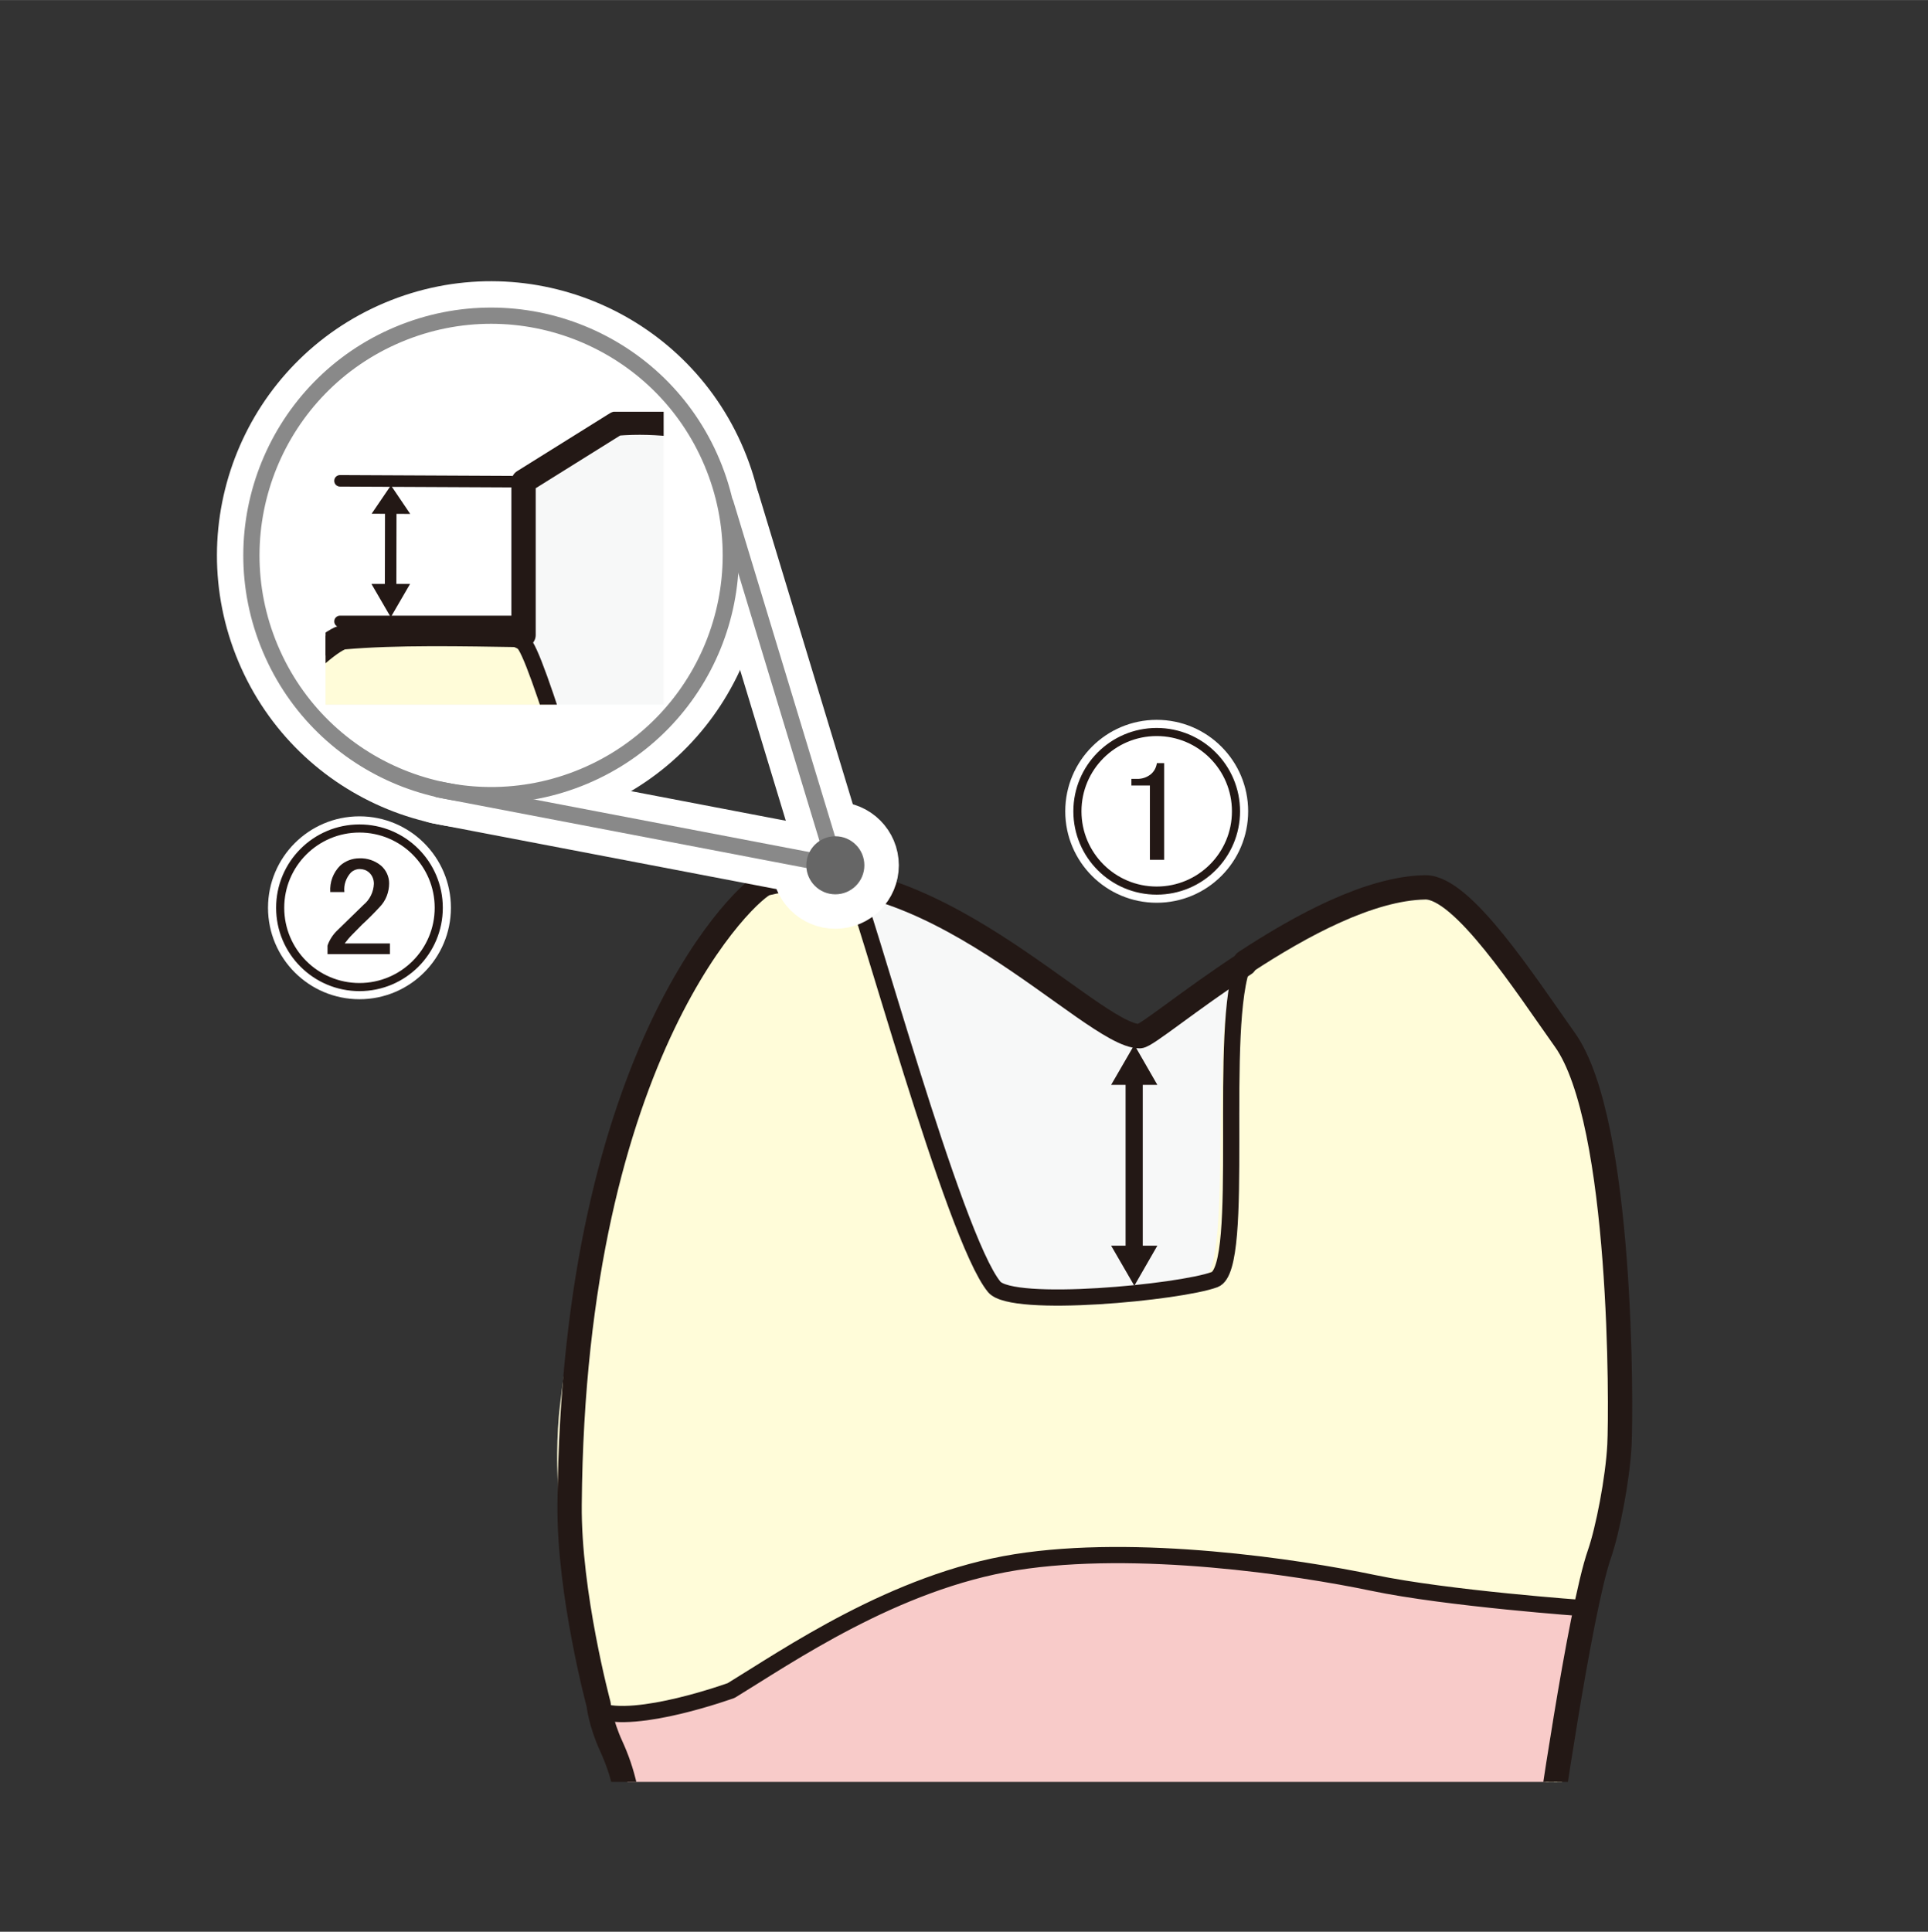 <?xml version="1.0" encoding="UTF-8"?><svg xmlns="http://www.w3.org/2000/svg" width="41.95mm" height="42.03mm" xmlns:xlink="http://www.w3.org/1999/xlink" viewBox="0 0 118.91 119.13"><rect x="0" y="0" width="118.91" height="119.13" fill="#333333" stroke="none"/><defs><clipPath id="clippath"><rect x="28.63" y="48.83" width="73.46" height="61.06" style="fill:none;"/></clipPath><clipPath id="clippath-1"><rect x="16.46" y="50.28" width="11.41" height="11.41" style="fill:none;"/></clipPath><clipPath id="clippath-2"><rect x="20.08" y="25.39" width="20.85" height="18.06" style="fill:none;"/></clipPath></defs><g id="ArtBoard_40x40_mm"><rect y="5.75" width="118.91" height="113.39" style="fill:none;"/></g><g id="Caption"><g><path d="M76.23,50.03c0,2.7-2.19,4.89-4.89,4.89s-4.89-2.19-4.89-4.89,2.19-4.89,4.89-4.89c2.7,0,4.88,2.19,4.89,4.89" style="fill:#fff;"/><circle cx="71.34" cy="50.03" r="4.89" style="fill:none; stroke:#fff; stroke-width:1.5px;"/><circle cx="71.34" cy="50.03" r="4.89" style="fill:none; stroke:#231815; stroke-width:.5px;"/><path d="M71.34,47.06h.46v5.96h-.88v-4.58h-1.14v-.41h.35c.3,.01,.6-.09,.84-.28,.21-.17,.34-.42,.38-.68" style="fill:#231815;"/></g><g style="clip-path:url(#clippath);"><g><path d="M97.75,99.18s-8.46-.6-13.09-1.57c-4.63-.97-14.56-2.46-22.02-1.27-7.46,1.19-14.11,5.82-17.54,7.91,0,0-5.86,2.13-8.21,1.23,1.46,3.92,2.02,4.03,2.02,6.05s-.11,3.47-.11,3.47l56.1-.9s1.86-13.58,2.86-14.92Z" style="fill:#f8cbc9;"/><path d="M36.62,104.29c-.37-2.16-1.74-8.98-1.72-11.27,.22-28.22,11.16-38.06,12.09-38.3,9.74-2.46,18.48,6.27,19.26,6.94s3.02,2.46,3.81,2.46,10.75-8.96,17.58-9.07c2.31-.04,6.18,5.98,8.62,9.41,3.58,5.04,3.47,22.84,3.36,24.97s-.78,5.26-1.23,6.72c-.3,.97-.45,2.03-.64,3.03l-.03,.22s-20.64-4.59-30.34-4.44c-9.7,.15-14.48,3.88-16.42,5.23-1.94,1.34-11.05,6.72-14.03,4.93" style="fill:#f7f8f8;"/><path d="M98.04,98.63c.52,.45-4.31-.17-4.31,0,0,0-4.4-.53-9.03-1.5-4.63-.97-14.56-2.46-22.02-1.27-7.46,1.19-14.11,5.82-17.54,7.91s-8.21,1.34-8.21,1.34c0,0-2.76-11.16-1.9-18.36,2.56-21.48,10.34-31.99,11.91-32.1s4.8-.57,5.37,.15c.6,.75,6.21,21.67,8.73,24.71,1.12,1.34,11.46,.34,13.59-.45s.11-17.73,2.5-19.89c0,0,7.32-4.27,10.75-4.33,2.31-.04,6.18,5.98,8.62,9.41,3.58,5.04,3.47,22.84,3.36,24.97s-.78,5.26-1.23,6.72-.56,3.14-1.01,4.48-1.46,5.93-1.57,7.39-.67,5.82-.67,5.82" style="fill:#fffcd9; stroke:#fffcd9; stroke-linecap:round; stroke-linejoin:round;"/><path d="M36.99,105.6s-2.61-8.29-1.68-19c1.87-21.55,10.34-31.99,11.91-32.1s4.8-.57,5.37,.15c.6,.75,6.21,21.67,8.73,24.71,1.12,1.34,11.46,.34,13.59-.45,1.98-.73,.15-15.75,1.81-19.57" style="fill:none; stroke:#231815; stroke-linecap:round; stroke-linejoin:round;"/><g><line x1="69.95" y1="66.48" x2="69.95" y2="77.23" style="fill:none; stroke:#231815; stroke-miterlimit:10; stroke-width:1.06px;"/><polygon points="68.53 66.9 69.96 64.43 71.38 66.9 68.53 66.9" style="fill:#231815;"/><polygon points="68.53 76.82 69.96 79.29 71.38 76.82 68.53 76.82" style="fill:#231815;"/></g><path d="M76.8,59.33c3.45-2.26,7.67-4.55,11.1-4.61,2.31-.04,6.18,5.98,8.62,9.41,3.58,5.04,3.47,22.84,3.36,24.97s-.73,5.28-1.23,6.72c-1.23,3.51-3.25,17.69-3.25,17.69" style="fill:none; stroke:#231815; stroke-linecap:round; stroke-linejoin:round; stroke-width:1.5px;"/><path d="M38.93,113.96c0-2.91-.56-4.81-1.23-6.27s-.78-2.58-.78-2.58c0,0-1.84-6.83-1.79-12.32,.22-28.22,11.16-38.06,12.09-38.3,9.74-2.46,20.08,9.41,23.07,9.41,.39,0,3.06-2.22,6.48-4.46" style="fill:none; stroke:#231815; stroke-linecap:round; stroke-linejoin:round; stroke-width:1.5px;"/><path d="M97.75,99.18s-8.46-.6-13.09-1.57c-4.63-.97-14.56-2.46-22.02-1.27-7.46,1.19-14.11,5.82-17.54,7.91,0,0-5.86,2.13-8.21,1.23" style="fill:none; stroke:#231815; stroke-linecap:round; stroke-linejoin:round;"/></g></g><g style="clip-path:url(#clippath-1);"><g><path d="M27.06,55.98c0,2.7-2.19,4.89-4.89,4.89s-4.89-2.19-4.89-4.89,2.19-4.89,4.89-4.89c2.7,0,4.88,2.19,4.89,4.89" style="fill:#fff;"/><circle cx="22.17" cy="55.98" r="4.89" style="fill:none; stroke:#fff; stroke-width:1.5px;"/><circle cx="22.17" cy="55.98" r="4.89" style="fill:none; stroke:#231815; stroke-width:.5px;"/><path d="M20.37,55c-.04-.6,.18-1.19,.61-1.62,.32-.29,.75-.45,1.18-.45,.49-.02,.96,.14,1.34,.45,.31,.27,.5,.67,.5,1.09,0,.54-.2,1.07-.58,1.46-.36,.39-.72,.75-1.09,1.09l-.61,.62c-.17,.17-.32,.35-.46,.54h2.79v.66h-3.85v-.53c.13-.37,.35-.7,.64-.97l1.58-1.54c.39-.32,.62-.8,.64-1.3,0-.27-.1-.52-.3-.7-.16-.14-.36-.21-.58-.21-.2,0-.39,.08-.53,.21-.3,.32-.46,.76-.41,1.21h-.88Z" style="fill:#231815;"/></g></g></g><g id="_レイヤー_4"><circle cx="51.52" cy="53.36" r="1.79" style="fill:#fff; stroke:#fff; stroke-miterlimit:10; stroke-width:4.25px;"/><line x1="27.05" y1="48.68" x2="51.52" y2="53.36" style="fill:none; stroke:#fff; stroke-linecap:round; stroke-linejoin:round; stroke-width:4.25px;"/><line x1="44.75" y1="31.04" x2="51.52" y2="53.36" style="fill:none; stroke:#fff; stroke-linecap:round; stroke-linejoin:round; stroke-width:4.25px;"/><g><circle cx="30.29" cy="34.25" r="14.78" transform="translate(-10.91 14.42) rotate(-22.81)" style="fill:#fff; stroke:#fff; stroke-miterlimit:10; stroke-width:4.25px;"/><circle cx="30.29" cy="34.25" r="14.78" transform="translate(-10.91 14.42) rotate(-22.81)" style="fill:none; stroke:#898989; stroke-miterlimit:10; stroke-width:1px;"/></g><line x1="44.75" y1="31.04" x2="51.52" y2="53.36" style="fill:none; stroke:#898989; stroke-linecap:round; stroke-linejoin:round; stroke-width:1px;"/><line x1="27.05" y1="48.68" x2="51.52" y2="53.36" style="fill:none; stroke:#898989; stroke-linecap:round; stroke-linejoin:round; stroke-width:1px;"/><circle cx="51.52" cy="53.36" r="1.79" style="fill:#666;"/><g style="clip-path:url(#clippath-2);"><g><path d="M-.63,141.75c-.75-4.45-3.57-18.49-3.53-23.19,.46-58.06,22.96-78.31,24.88-78.8,4.36-1.1,7.55-1.27,11.57-.6,.04-2.56,.01-9.47,.01-9.47l5.71-3.57c13.11-.34,24.06,10.37,24.71,11.56,1.03,1.86,3.85,21.43,5.46,21.43s22.12-18.43,36.17-18.66c4.75-.08,12.72,12.3,17.74,19.35,7.37,10.37,7.14,47,6.91,51.38-.23,4.38-1.61,10.83-2.53,13.82-.61,1.99-.92,4.18-1.32,6.23l-.06,.45s-42.47-9.45-62.44-9.14c-19.97,.31-29.8,7.99-33.79,10.75S6.12,147.12-.02,143.44" style="fill:#f7f8f8;"/><path d="M126.4,129.91c1.07,.93-8.87-.35-8.87,0,0,0-9.06-1.09-18.59-3.09-9.52-2-29.95-5.07-45.31-2.61-15.36,2.46-29.03,11.98-36.1,16.28s-16.9,2.76-16.9,2.76c0,0-5.68-22.96-3.92-37.79C1.97,61.28,17.99,39.65,21.22,39.42c3.23-.23,9.87-1.18,11.06,.31,1.23,1.54,12.77,44.6,17.97,50.84,2.3,2.76,23.58,.69,27.96-.92,4.38-1.61,.23-36.48,5.15-40.94,0,0,15.06-8.79,22.12-8.91,4.75-.08,12.72,12.3,17.74,19.35,7.37,10.37,7.14,47,6.91,51.38-.23,4.38-1.61,10.83-2.53,13.82-.92,3-1.15,6.45-2.07,9.22-.92,2.76-3,12.21-3.23,15.21-.23,3-1.38,11.98-1.38,11.98" style="fill:#fffcd9; stroke:#fffcd9; stroke-linecap:round; stroke-linejoin:round;"/><path d="M.14,144.44s-5.38-17.05-3.46-39.09C.54,61.01,17.95,39.53,21.18,39.3c3.23-.23,9.5-.72,11.06,.31,1.64,1.08,12.77,44.6,17.97,50.84,2.3,2.76,23.58,.69,27.96-.92,4.07-1.5,.3-32.4,3.72-40.27" style="fill:none; stroke:#231815; stroke-linecap:round; stroke-linejoin:round;"/><g><line x1="67.95" y1="63.95" x2="67.95" y2="86.07" style="fill:none; stroke:#231815; stroke-miterlimit:10; stroke-width:1.06px;"/><polygon points="65.03 64.81 67.97 59.72 70.9 64.81 65.03 64.81" style="fill:#231815;"/><polygon points="65.03 85.21 67.97 90.29 70.9 85.21 65.03 85.21" style="fill:#231815;"/></g><path d="M82.05,49.23c7.1-4.66,15.79-9.36,22.84-9.48,4.75-.08,12.72,12.3,17.74,19.35,7.37,10.37,7.14,47,6.91,51.38-.23,4.38-1.5,10.87-2.53,13.82-2.53,7.22-6.68,36.4-6.68,36.4" style="fill:none; stroke:#231815; stroke-linecap:round; stroke-linejoin:round; stroke-width:1.5px;"/><path d="M4.13,161.64c0-5.99-1.15-9.91-2.53-12.9-1.38-3-1.61-5.3-1.61-5.3,0,0-3.78-14.05-3.69-25.34,.46-58.06,22.91-78.63,24.88-78.8,3.29-.29,7.26-.2,11.11-.14v-9.47s5.72-3.57,5.72-3.57c10.33-.86,21.26,7.99,23.8,10.55,8.41,8.51,3.31,21.97,6.84,21.97,.8,0,6.29-4.57,13.33-9.19" style="fill:none; stroke:#231815; stroke-linecap:round; stroke-linejoin:round; stroke-width:1.5px;"/><g><line x1="24.09" y1="36.36" x2="24.1" y2="31.34" style="fill:none; stroke:#231815; stroke-miterlimit:10; stroke-width:.71px;"/><polygon points="22.91 36.01 24.1 38.06 25.29 36.01 22.91 36.01" style="fill:#231815;"/><polygon points="22.92 31.68 24.11 29.93 25.3 31.69 22.92 31.68" style="fill:#231815;"/></g><line x1="31.54" y1="38.32" x2="20.97" y2="38.32" style="fill:none; stroke:#231815; stroke-linecap:round; stroke-linejoin:round; stroke-width:.71px;"/><line x1="31.54" y1="29.7" x2="20.97" y2="29.65" style="fill:none; stroke:#231815; stroke-linecap:round; stroke-linejoin:round; stroke-width:.71px;"/></g></g></g></svg>